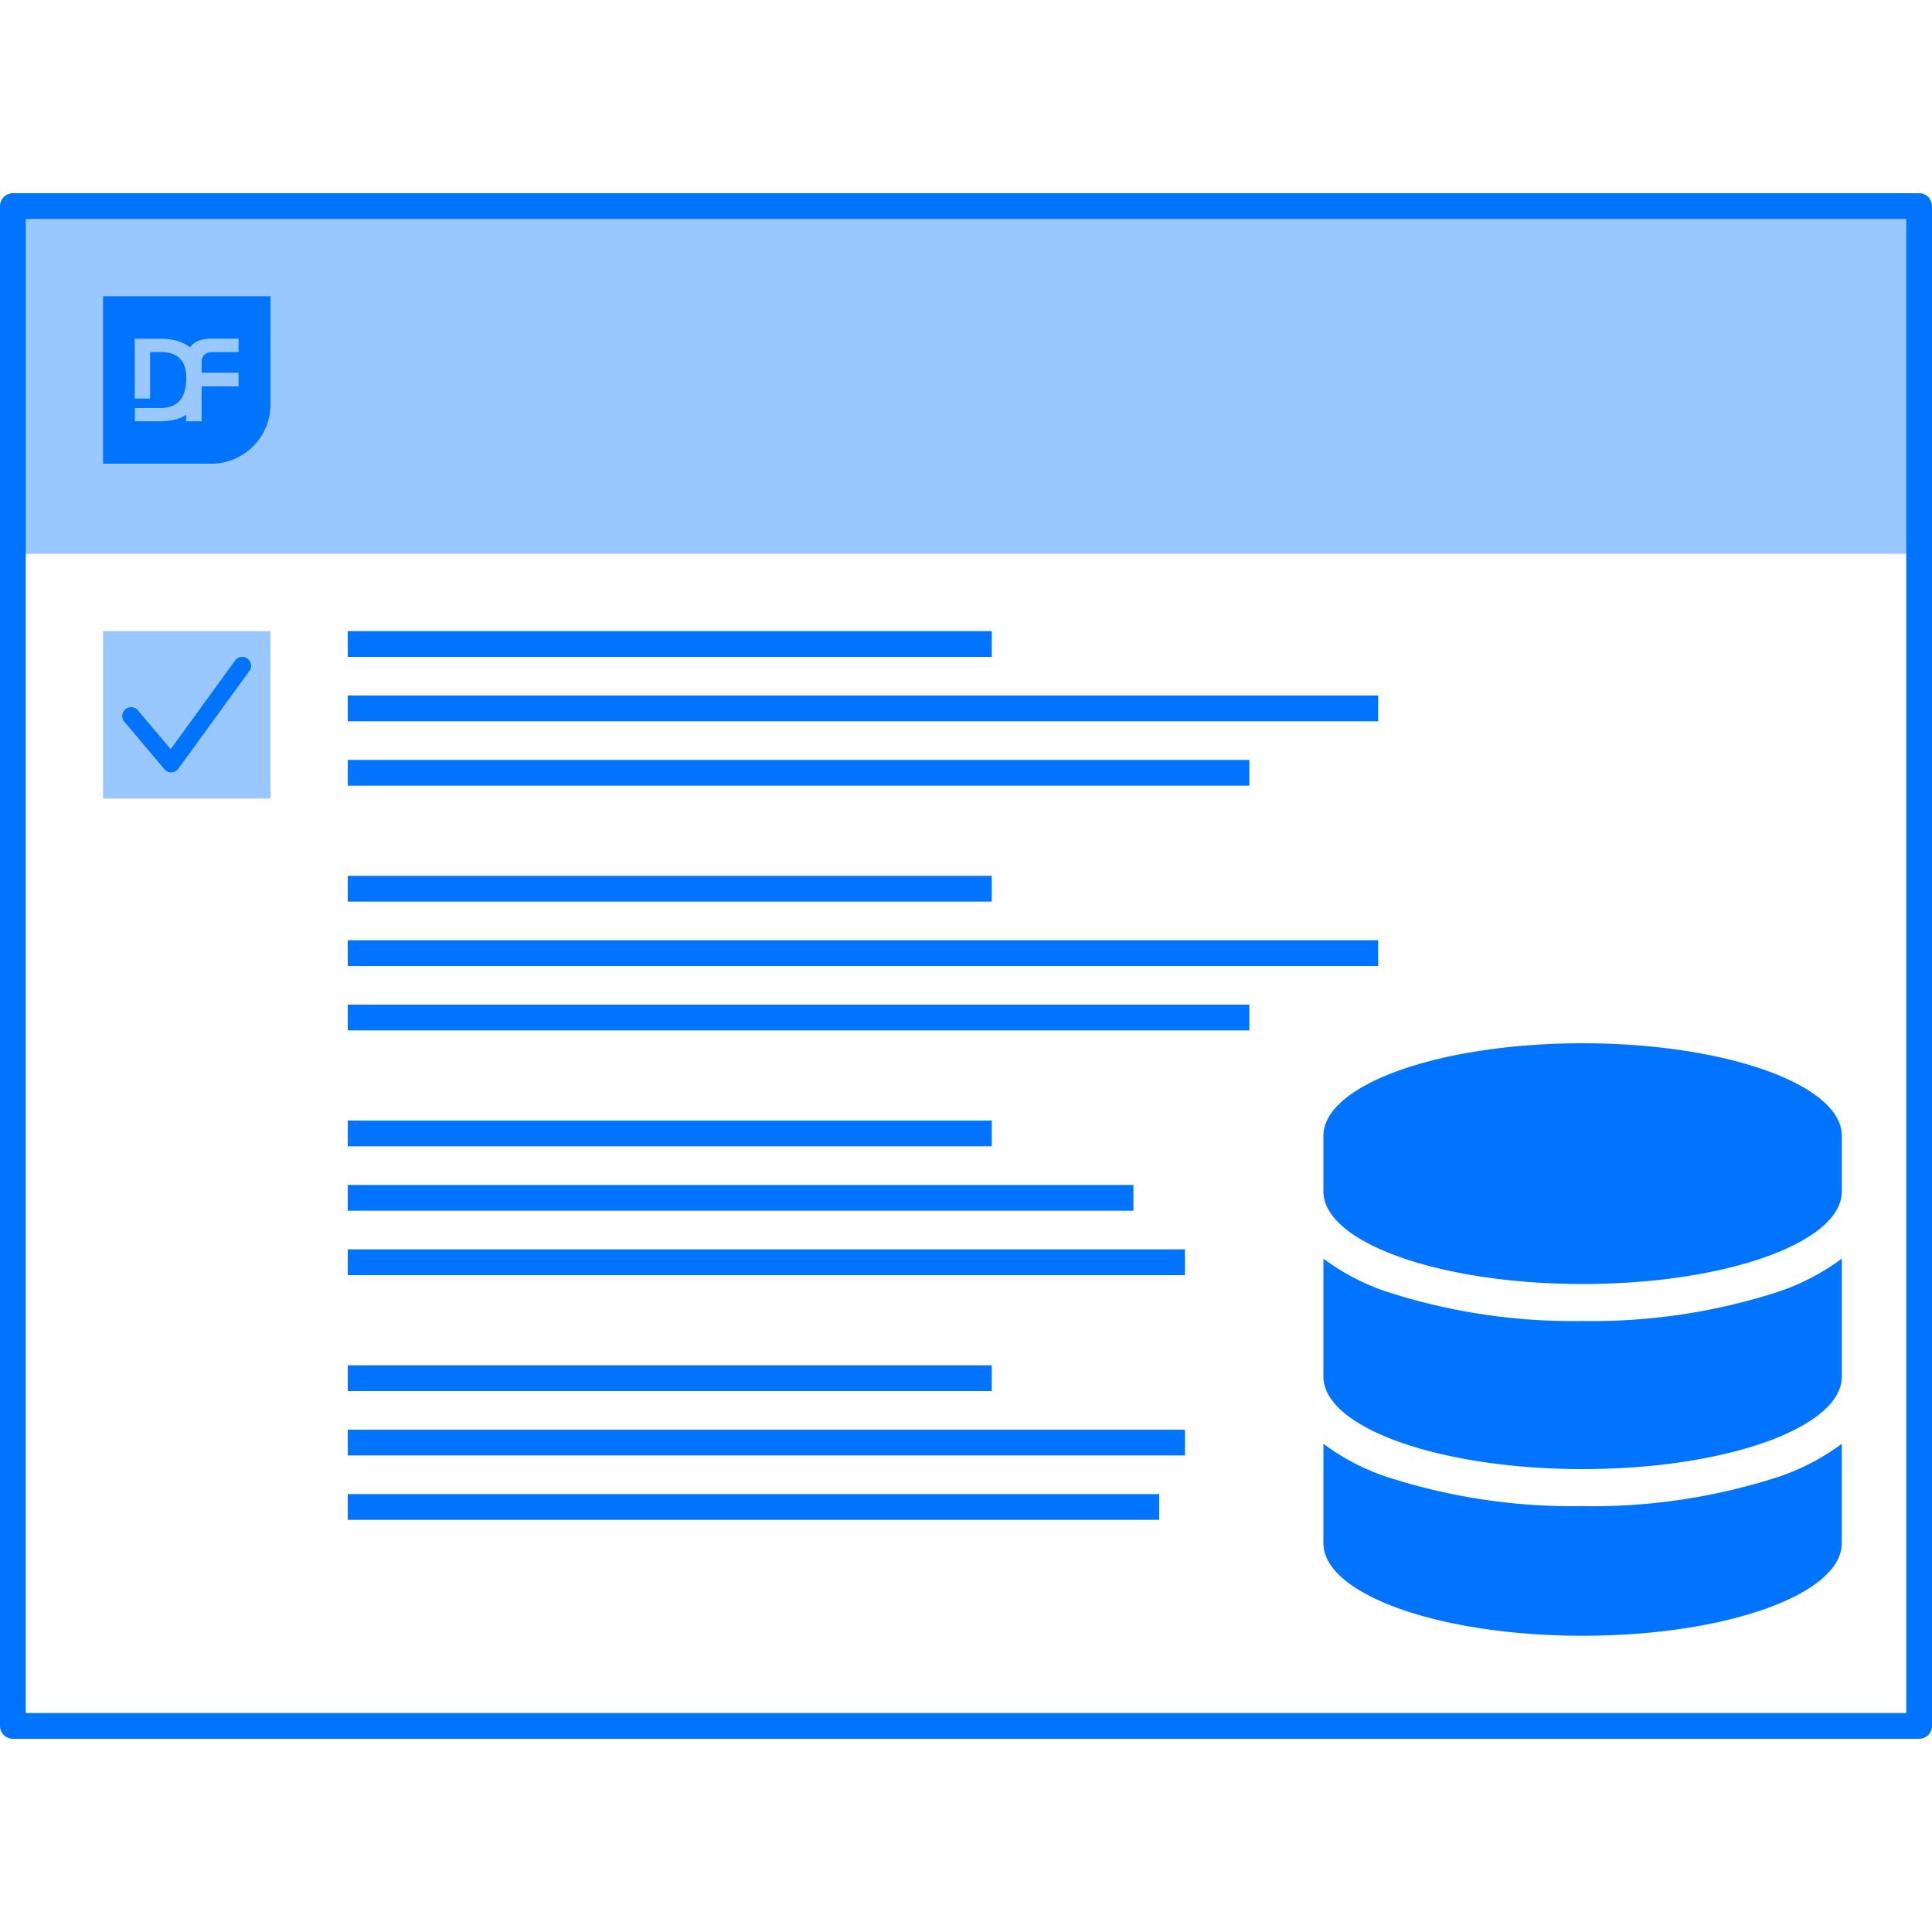 <svg xmlns="http://www.w3.org/2000/svg" xmlns:xlink="http://www.w3.org/1999/xlink" width="150" height="150" viewBox="0 0 150 150">
  <defs>
    <clipPath id="clip-EASILY_CREATE_DATABASE_TABLES_WITH_PRIMARY_KEY_COLUMNS">
      <rect width="150" height="150"/>
    </clipPath>
  </defs>
  <g id="EASILY_CREATE_DATABASE_TABLES_WITH_PRIMARY_KEY_COLUMNS" data-name="EASILY CREATE DATABASE TABLES WITH PRIMARY KEY COLUMNS" clip-path="url(#clip-EASILY_CREATE_DATABASE_TABLES_WITH_PRIMARY_KEY_COLUMNS)">
    <rect id="Rectangle_2" data-name="Rectangle 2" width="149" height="27" transform="translate(1 16)" fill="#0073ff" opacity="0.4"/>
    <path id="Subtraction_1" data-name="Subtraction 1" d="M8.4,13H0V0H13V8.4A4.6,4.6,0,0,1,8.4,13ZM6.459,9.194h0v.514H7.653V7h2.872V5.936H7.655v-.8a.776.776,0,0,1,.224-.6.894.894,0,0,1,.624-.2h2.022V3.292h-2.1A2.716,2.716,0,0,0,7.4,3.463a1.42,1.42,0,0,0-.651.513,2.639,2.639,0,0,0-.967-.5A4.686,4.686,0,0,0,4.466,3.3h-2V7.945H3.65V4.333h.817a2.767,2.767,0,0,1,.869.124,1.5,1.5,0,0,1,1,.993,2.767,2.767,0,0,1,.127.869v.027a3.777,3.777,0,0,1-.127,1.02,1.927,1.927,0,0,1-.374.729,1.548,1.548,0,0,1-.622.437,2.389,2.389,0,0,1-.869.146h-2v1.03h2a4.482,4.482,0,0,0,1.117-.129,2.812,2.812,0,0,0,.875-.385Z" transform="translate(8 23)" fill="#0073ff" stroke="rgba(0,0,0,0)" stroke-miterlimit="10" stroke-width="1"/>
    <g id="Rectangle_1" data-name="Rectangle 1" transform="translate(0 15)" fill="none" stroke="#0073ff" stroke-linecap="round" stroke-linejoin="round" stroke-width="2">
      <rect width="150" height="120" stroke="none"/>
      <rect x="1" y="1" width="148" height="118" fill="none"/>
    </g>
    <line id="Line_2" data-name="Line 2" x2="50" transform="translate(27 50)" fill="none" stroke="#0073ff" stroke-width="2"/>
    <line id="Line_30" data-name="Line 30" x2="50" transform="translate(27 69)" fill="none" stroke="#0073ff" stroke-width="2"/>
    <line id="Line_33" data-name="Line 33" x2="50" transform="translate(27 88)" fill="none" stroke="#0073ff" stroke-width="2"/>
    <line id="Line_36" data-name="Line 36" x2="50" transform="translate(27 107)" fill="none" stroke="#0073ff" stroke-width="2"/>
    <line id="Line_4" data-name="Line 4" x2="80" transform="translate(27 55)" fill="none" stroke="#0073ff" stroke-width="2"/>
    <line id="Line_29" data-name="Line 29" x2="80" transform="translate(27 74)" fill="none" stroke="#0073ff" stroke-width="2"/>
    <line id="Line_32" data-name="Line 32" x2="61" transform="translate(27 93)" fill="none" stroke="#0073ff" stroke-width="2"/>
    <line id="Line_35" data-name="Line 35" x2="65" transform="translate(27 112)" fill="none" stroke="#0073ff" stroke-width="2"/>
    <line id="Line_5" data-name="Line 5" x2="70" transform="translate(27 60)" fill="none" stroke="#0073ff" stroke-width="2"/>
    <line id="Line_28" data-name="Line 28" x2="70" transform="translate(27 79)" fill="none" stroke="#0073ff" stroke-width="2"/>
    <line id="Line_31" data-name="Line 31" x2="65" transform="translate(27 98)" fill="none" stroke="#0073ff" stroke-width="2"/>
    <line id="Line_34" data-name="Line 34" x2="63" transform="translate(27 117)" fill="none" stroke="#0073ff" stroke-width="2"/>
    <rect id="Rectangle_47" data-name="Rectangle 47" width="13" height="13" transform="translate(8 49)" fill="#0073ff" opacity="0.4"/>
    <path id="Path_58" data-name="Path 58" d="M12.146,17.34a.681.681,0,0,1-.525-.244l-3.106-3.68a.687.687,0,1,1,1.05-.886l2.54,3.01,5-6.881a.687.687,0,1,1,1.112.809l-5.52,7.59a.686.686,0,0,1-.532.283Z" transform="translate(1.146 42.626)" fill="#0073ff"/>
    <path id="database-solid" d="M40.25,7.187V11.5c0,3.971-9.011,7.188-20.125,7.188S0,15.471,0,11.5V7.187C0,3.216,9.011,0,20.125,0S40.25,3.216,40.25,7.187Zm-4.923,12.1a17.576,17.576,0,0,0,4.923-2.57v9.155c0,3.971-9.011,7.187-20.125,7.187S0,29.846,0,25.875V16.72a17.344,17.344,0,0,0,4.923,2.57,46.875,46.875,0,0,0,15.2,2.273A46.875,46.875,0,0,0,35.327,19.289ZM0,31.095a17.344,17.344,0,0,0,4.923,2.57,46.875,46.875,0,0,0,15.2,2.273,46.875,46.875,0,0,0,15.2-2.273,17.576,17.576,0,0,0,4.923-2.57v7.718C40.25,42.784,31.239,46,20.125,46S0,42.784,0,38.812Z" transform="translate(102.75 81)" fill="#0073ff"/>
  </g>
</svg>
